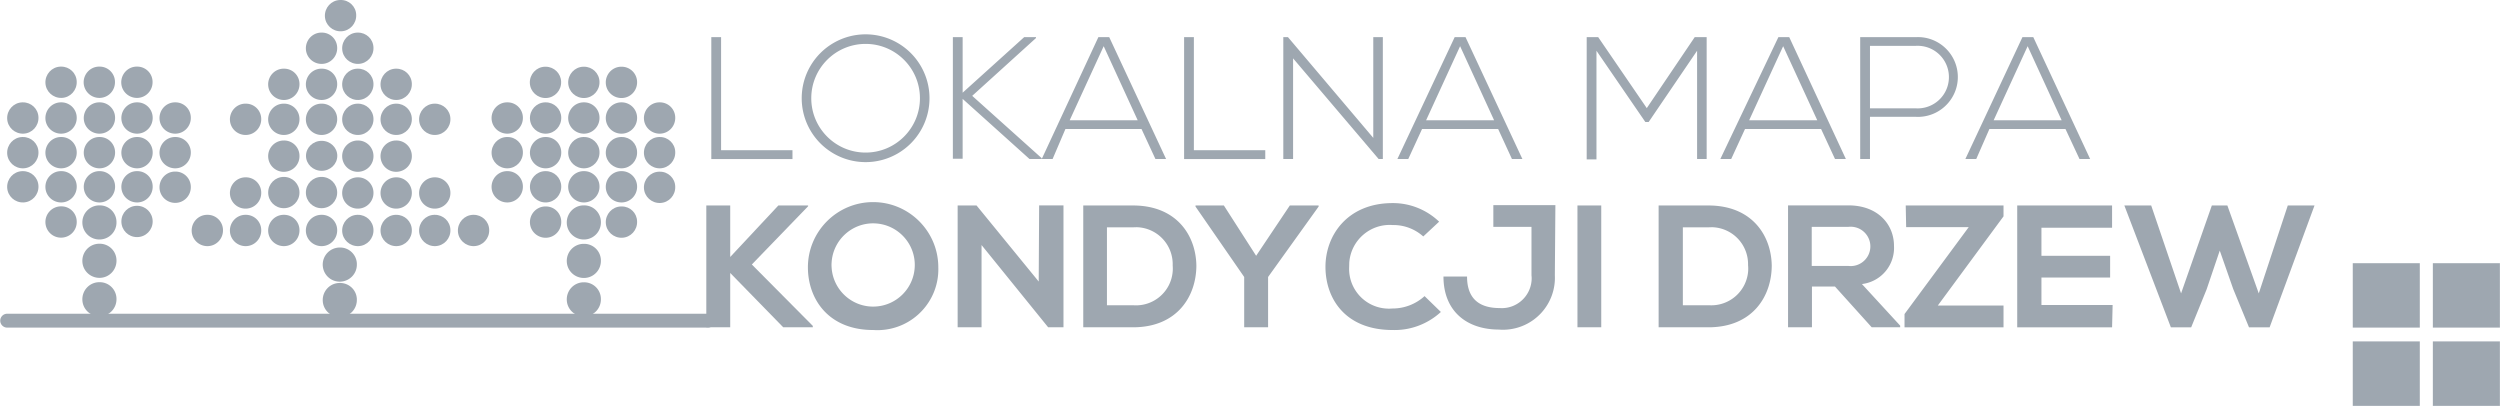 <svg xmlns="http://www.w3.org/2000/svg" xmlns:xlink="http://www.w3.org/1999/xlink" viewBox="0 0 230.07 37.35" xmlns:v="https://vecta.io/nano"><g fill="#9ea7b0"><path d="M216.52 24.22h6.17v5.93h-6.17v-5.93zm7.37 0h6.17v5.93h-6.17v-5.93zm-7.37 7.2h6.17v5.93h-6.17v-5.93zm7.37 0h6.17v5.93h-6.17v-5.93zm-157.53-28v10.4h6.57v.82h-7.47V3.42h.9zm19.18 5.62a5.88 5.88 0 0 1-11.76 0 5.88 5.88 0 0 1 11.76 0zm-10.88 0c0 2.76 2.24 5 5 5s5-2.24 5-5-2.24-5-5-5-5 2.24-5 5zm21.21 5.59h-1.13L88.59 9.1v5.51h-.9V3.42h.9v5.11l5.66-5.11h1.09v.08l-5.87 5.32 6.4 5.74v.07z"/><path d="M106.33 14.63l-1.28-2.76h-7l-1.18 2.76h-1l5.21-11.21h1l5.23 11.21h-.98zm-1.63-3.56l-3.13-6.82-3.13 6.82h6.26zm5.17-7.65v10.4h6.57v.82h-7.47V3.42h.9zm8.66 0l7.85 9.27V3.42h.88v11.21h-.39L119 5.37v9.26h-.9V3.42h.43zm20.61 11.21l-1.27-2.76h-7l-1.27 2.76h-1l5.27-11.21h1l5.23 11.21h-.96 0zm-1.64-3.56l-3.13-6.82-3.13 6.82h6.26 0zm18.68-6.4l-4.46 6.56h-.3l-4.5-6.56v10h-.9V3.42h1.06l4.47 6.53 4.41-6.53h1.1v11.21h-.88V4.67zm12.69 9.96l-1.28-2.76h-7l-1.27 2.76h-1l5.34-11.21h1l5.21 11.21h-1zm-1.63-3.56l-3.14-6.82-3.13 6.82h6.27zm4.85-.32v3.88h-.9V3.42h5.12c2.02-.11 3.75 1.45 3.86 3.47s-1.45 3.75-3.47 3.86a2.41 2.41 0 0 1-.38 0h-4.23zm0-6.53v5.75h4.22c1.59.09 2.95-1.12 3.04-2.71s-1.12-2.95-2.71-3.04a1.93 1.93 0 0 0-.34 0h-4.21 0zm19.28 10.41l-1.29-2.76h-7l-1.21 2.76h-1l5.25-11.21h1l5.23 11.21h-.98zm-1.64-3.56l-3.13-6.82-3.13 6.82h6.26 0zM86.35 24.58c.11 3.1-2.31 5.69-5.41 5.8-.2.01-.39 0-.59-.01-4.09 0-6-2.83-6-5.77 0-3.31 2.69-6 6-6s6 2.69 6 6zm-9.82 0c.11 2.11 1.91 3.74 4.02 3.63 1.96-.1 3.53-1.67 3.63-3.63.11-2.11-1.52-3.91-3.63-4.02s-3.91 1.52-4.02 3.63a2.54 2.54 0 0 0 0 .39zm19.1-5.68h2.24v11.22h-1.41l-6.13-7.57v7.57h-2.2V18.91h1.74l5.72 7 .04-7.01zm14.47 5.52c0 2.83-1.75 5.7-5.83 5.7h-4.58V18.91h4.58c4 0 5.78 2.74 5.83 5.51zm-8.23 3.67h2.4c1.87.15 3.5-1.24 3.65-3.1.02-.19.01-.39 0-.59a3.4 3.4 0 0 0-3.31-3.49l-.34.01h-2.4v7.17zm13.73-4.55l3.1-4.63h2.65v.1l-4.65 6.48v4.63h-2.2v-4.63l-4.48-6.48v-.1h2.61l2.97 4.63zm17 5.17c-1.21 1.11-2.8 1.71-4.44 1.66-4.33 0-6.16-2.86-6.18-5.77s2-5.91 6.18-5.91c1.59-.01 3.13.61 4.28 1.71l-1.46 1.36c-.77-.69-1.78-1.07-2.82-1.05-2.06-.15-3.85 1.41-3.99 3.47l-.01.42c-.08 2.02 1.49 3.72 3.51 3.8.16.01.33 0 .49-.01 1.09 0 2.14-.41 2.94-1.14l1.5 1.46h0zm10.49-3.38a4.78 4.78 0 0 1-4.54 5.01c-.2.01-.39.01-.59-.01-3 0-5.12-1.71-5.12-4.88h2.17c0 1.92 1 2.9 3 2.9 1.52.11 2.83-1.04 2.94-2.55.01-.15.01-.3-.01-.45v-4.47h-3.51v-2h5.71l-.05 6.45h0zm2.08 4.79V18.91h2.19v11.21h-2.19zm17.88-5.7c0 2.83-1.75 5.7-5.83 5.7h-4.58V18.91h4.58c4 0 5.78 2.74 5.83 5.51zm-8.18 3.67h2.4a3.4 3.4 0 0 0 3.61-3.16 3.13 3.13 0 0 0-.01-.53 3.4 3.4 0 0 0-3.31-3.49l-.34.01h-2.35v7.17zm20 2.03h-2.62l-3.38-3.75h-2.12v3.75h-2.2V18.9h5.55c2.75 0 4.2 1.78 4.2 3.72a3.35 3.35 0 0 1-2.95 3.52l3.52 3.83v.15h0zm-8.14-9.24v3.59h3.35c.99.13 1.9-.57 2.03-1.56s-.57-1.9-1.56-2.03a1.85 1.85 0 0 0-.47 0h-3.35zm8.65-1.97h9v1l-6.05 8.21h6.05v2h-9.11V28.9l5.91-8h-5.76l-.04-1.99h0zm18.99 11.21h-8.73V18.91h8.73v2.05h-6.5v2.58h6.32v2h-6.32v2.53h6.55l-.05 2.05zm14.5 0h-1.9l-1.45-3.52-1.24-3.54-1.21 3.57-1.42 3.49h-1.87l-4.28-11.21h2.47l2.75 8.09 2.83-8.09h1.43l2.89 8.09 2.67-8.09H213l-4.13 11.21z"/></g><path d="M.66 29.51h64.49" fill="none" stroke="#9ea7b0" stroke-width="1.28" stroke-linecap="round" stroke-linejoin="round"/><g fill="#9ea7b0"><path d="M74.37 18.98l-5.18 5.36 5.61 5.65v.13h-2.72l-4.88-5v5H65V18.91h2.2v4.74l4.43-4.74h2.74c0 0 0 .07 0 .07z"/><g fill-rule="evenodd"><use xlink:href="#B"/><path d="M10.72 20.4c.04.87-.63 1.6-1.5 1.64s-1.6-.63-1.64-1.5.63-1.6 1.5-1.64h.07c.85-.02 1.55.65 1.57 1.5z"/><use xlink:href="#C"/><use xlink:href="#C" x="-6.99"/><use xlink:href="#C" x="3.51" y="0.04"/><use xlink:href="#C" x="-3.46" y="-6.33"/><use xlink:href="#C" x="-6.99" y="-6.33"/><use xlink:href="#D"/><use xlink:href="#C" x="3.51" y="-6.33"/><use xlink:href="#C" x="-0.01" y="-9.62"/><use xlink:href="#E"/><use xlink:href="#F"/><use xlink:href="#C" x="-3.46"/><use xlink:href="#D" y="6.33"/><use xlink:href="#C" y="-3.14"/><use xlink:href="#C" x="-3.46" y="-3.14"/><use xlink:href="#C" x="-6.99" y="-3.14"/><use xlink:href="#D" y="3.19"/><use xlink:href="#C" x="3.51" y="-3.14"/><use xlink:href="#C" y="-6.33"/><path d="M10.58 7.51c.03.8-.58 1.47-1.38 1.5-.79.03-1.46-.58-1.5-1.38-.03-.79.58-1.47 1.38-1.5h.06a1.41 1.41 0 0 1 1.44 1.38z"/><use xlink:href="#D" x="3.52" y="-3.29"/><use xlink:href="#B" y="3.54"/><path d="M32.84 27.55c.03.87-.64 1.6-1.51 1.63s-1.6-.64-1.63-1.51.64-1.6 1.51-1.63c.86-.04 1.58.6 1.63 1.45v.06z"/><use xlink:href="#G"/><use xlink:href="#E" x="16.98" y="-2.66"/><use xlink:href="#D" x="34.36" y="10.35"/><use xlink:href="#G" x="3.53"/><use xlink:href="#H"/><use xlink:href="#H" x="3.53"/><use xlink:href="#D" x="37.91" y="10.35"/><use xlink:href="#G" x="7.08"/><use xlink:href="#D" x="41.48" y="10.35"/><use xlink:href="#C" x="6.47" y="4.02"/><use xlink:href="#C" x="9.99" y="4.02"/><use xlink:href="#C" x="13.51" y="4.02"/><path d="M24.04 17.72a1.44 1.44 0 0 1-1.4 1.48c-.8.02-1.46-.6-1.48-1.4a1.44 1.44 0 0 1 1.4-1.48h.04a1.41 1.41 0 0 1 1.44 1.38v.02z"/><use xlink:href="#E" x="13.51" y="-2.66"/></g><ellipse cx="29.6" cy="14.34" rx="1.44" ry="1.38"/><g fill-rule="evenodd"><use xlink:href="#F" x="20.5" y="-6.06"/><use xlink:href="#C" x="16.98" y="-6.21"/><use xlink:href="#D" x="30.83" y="0.12"/><use xlink:href="#D" x="34.36" y="0.12"/><use xlink:href="#C" x="13.51" y="-6.21"/><use xlink:href="#D" x="37.91" y="0.12"/><use xlink:href="#C" x="9.99" y="-6.21"/><use xlink:href="#D" x="30.83" y="-3.1"/><use xlink:href="#D" x="34.36" y="-3.1"/><use xlink:href="#C" x="16.98" y="-9.43"/><use xlink:href="#C" x="13.51" y="-9.43"/><use xlink:href="#D" x="30.83" y="-6.42"/><use xlink:href="#C" x="16.98" y="-12.75"/><use xlink:href="#I"/><use xlink:href="#D" x="30.83" y="10.35"/><use xlink:href="#C" x="16.98" y="4.02"/><path d="M32.84 24.32c.02.87-.67 1.58-1.54 1.6s-1.58-.67-1.6-1.54a1.57 1.57 0 0 1 1.53-1.6c.84-.04 1.56.61 1.61 1.45v.09z"/><use xlink:href="#B" x="44.58" y="0.01"/><use xlink:href="#B" x="44.58" y="-3.53"/><use xlink:href="#J"/><use xlink:href="#K"/><use xlink:href="#I" x="29.36" y="15.8"/><use xlink:href="#C" x="41.12" y="-6.33"/><use xlink:href="#K" y="-6.33"/><use xlink:href="#C" x="34.07" y="-6.33"/><use xlink:href="#C" x="48.09" y="-6.33"/><use xlink:href="#J" y="-9.61"/><path d="M58.63 20.38c.03.79-.58 1.47-1.38 1.5-.79.03-1.47-.58-1.5-1.38-.03-.79.58-1.47 1.38-1.5h.1c.77 0 1.39.61 1.4 1.38z"/><use xlink:href="#L"/><use xlink:href="#C" x="41.12"/><use xlink:href="#C" x="34.07"/><path d="M58.63 13.99c.03.79-.58 1.47-1.38 1.5-.79.03-1.47-.58-1.5-1.38s.58-1.47 1.38-1.5h.1c.77 0 1.39.61 1.4 1.38z"/><use xlink:href="#I" x="22.39" y="12.61"/><use xlink:href="#L" y="-6.39"/><use xlink:href="#I" x="15.34" y="12.61"/><use xlink:href="#I" x="29.36" y="12.61"/><use xlink:href="#J" y="-6.33"/><use xlink:href="#D" x="51.63" y="-3.28"/><path d="M51.64 7.52c.03.79-.58 1.47-1.38 1.5-.79.03-1.47-.58-1.5-1.38-.03-.79.58-1.47 1.38-1.5h.09c.77.01 1.39.62 1.41 1.38z"/><use xlink:href="#B" x="44.58" y="3.55"/></g></g><defs ><path id="B" d="M10.72 23.94c.03.87-.64 1.6-1.51 1.63s-1.6-.64-1.63-1.51.64-1.6 1.51-1.63h.06a1.54 1.54 0 0 1 1.57 1.51z"/><path id="C" d="M14.05 17.13c.03.79-.58 1.47-1.38 1.5-.79.03-1.47-.58-1.5-1.38-.03-.79.58-1.47 1.38-1.5h.06a1.41 1.41 0 0 1 1.44 1.38z"/><path id="D" d="M3.54 10.8c.03.79-.58 1.47-1.38 1.5-.79.03-1.47-.58-1.5-1.38-.03-.79.58-1.47 1.38-1.5h.06c.78-.01 1.42.6 1.44 1.38z"/><path id="E" d="M14.05 20.38c0 .8-.64 1.44-1.44 1.44s-1.44-.64-1.44-1.44.64-1.44 1.44-1.44 1.44.64 1.44 1.44z"/><path id="F" d="M7.06 20.38c.03.8-.59 1.46-1.39 1.49s-1.46-.59-1.49-1.39a1.44 1.44 0 0 1 1.39-1.49h.05a1.41 1.41 0 0 1 1.44 1.38v.01z"/><path id="G" d="M34.37 17.72a1.44 1.44 0 0 1-1.4 1.48c-.8.02-1.46-.6-1.48-1.4a1.44 1.44 0 0 1 1.4-1.48h.04c.78-.01 1.43.62 1.44 1.4z"/><path id="H" d="M34.37 14.32c.03.8-.59 1.46-1.39 1.49s-1.46-.59-1.49-1.39h0a1.44 1.44 0 0 1 1.39-1.49h.05c.78-.01 1.42.61 1.44 1.39z"/><path id="I" d="M32.78 1.38c.03.79-.58 1.47-1.38 1.5-.79.03-1.47-.58-1.5-1.38-.03-.79.58-1.47 1.38-1.5h.06c.77-.02 1.42.59 1.44 1.36v.02z"/><path id="J" d="M58.63 17.13c.03.79-.58 1.47-1.38 1.5s-1.47-.58-1.5-1.38c-.03-.79.58-1.47 1.38-1.5h.1a1.42 1.42 0 0 1 1.4 1.38z"/><path id="K" d="M51.65 17.13c.03.79-.58 1.47-1.38 1.5s-1.47-.58-1.5-1.38c-.03-.79.58-1.47 1.38-1.5h.08c.77 0 1.4.61 1.42 1.38z"/><path id="L" d="M51.65 20.38c.03.79-.58 1.47-1.38 1.5-.79.03-1.47-.58-1.5-1.38-.03-.79.58-1.47 1.38-1.5h.08a1.41 1.41 0 0 1 1.42 1.38z"/></defs></svg>